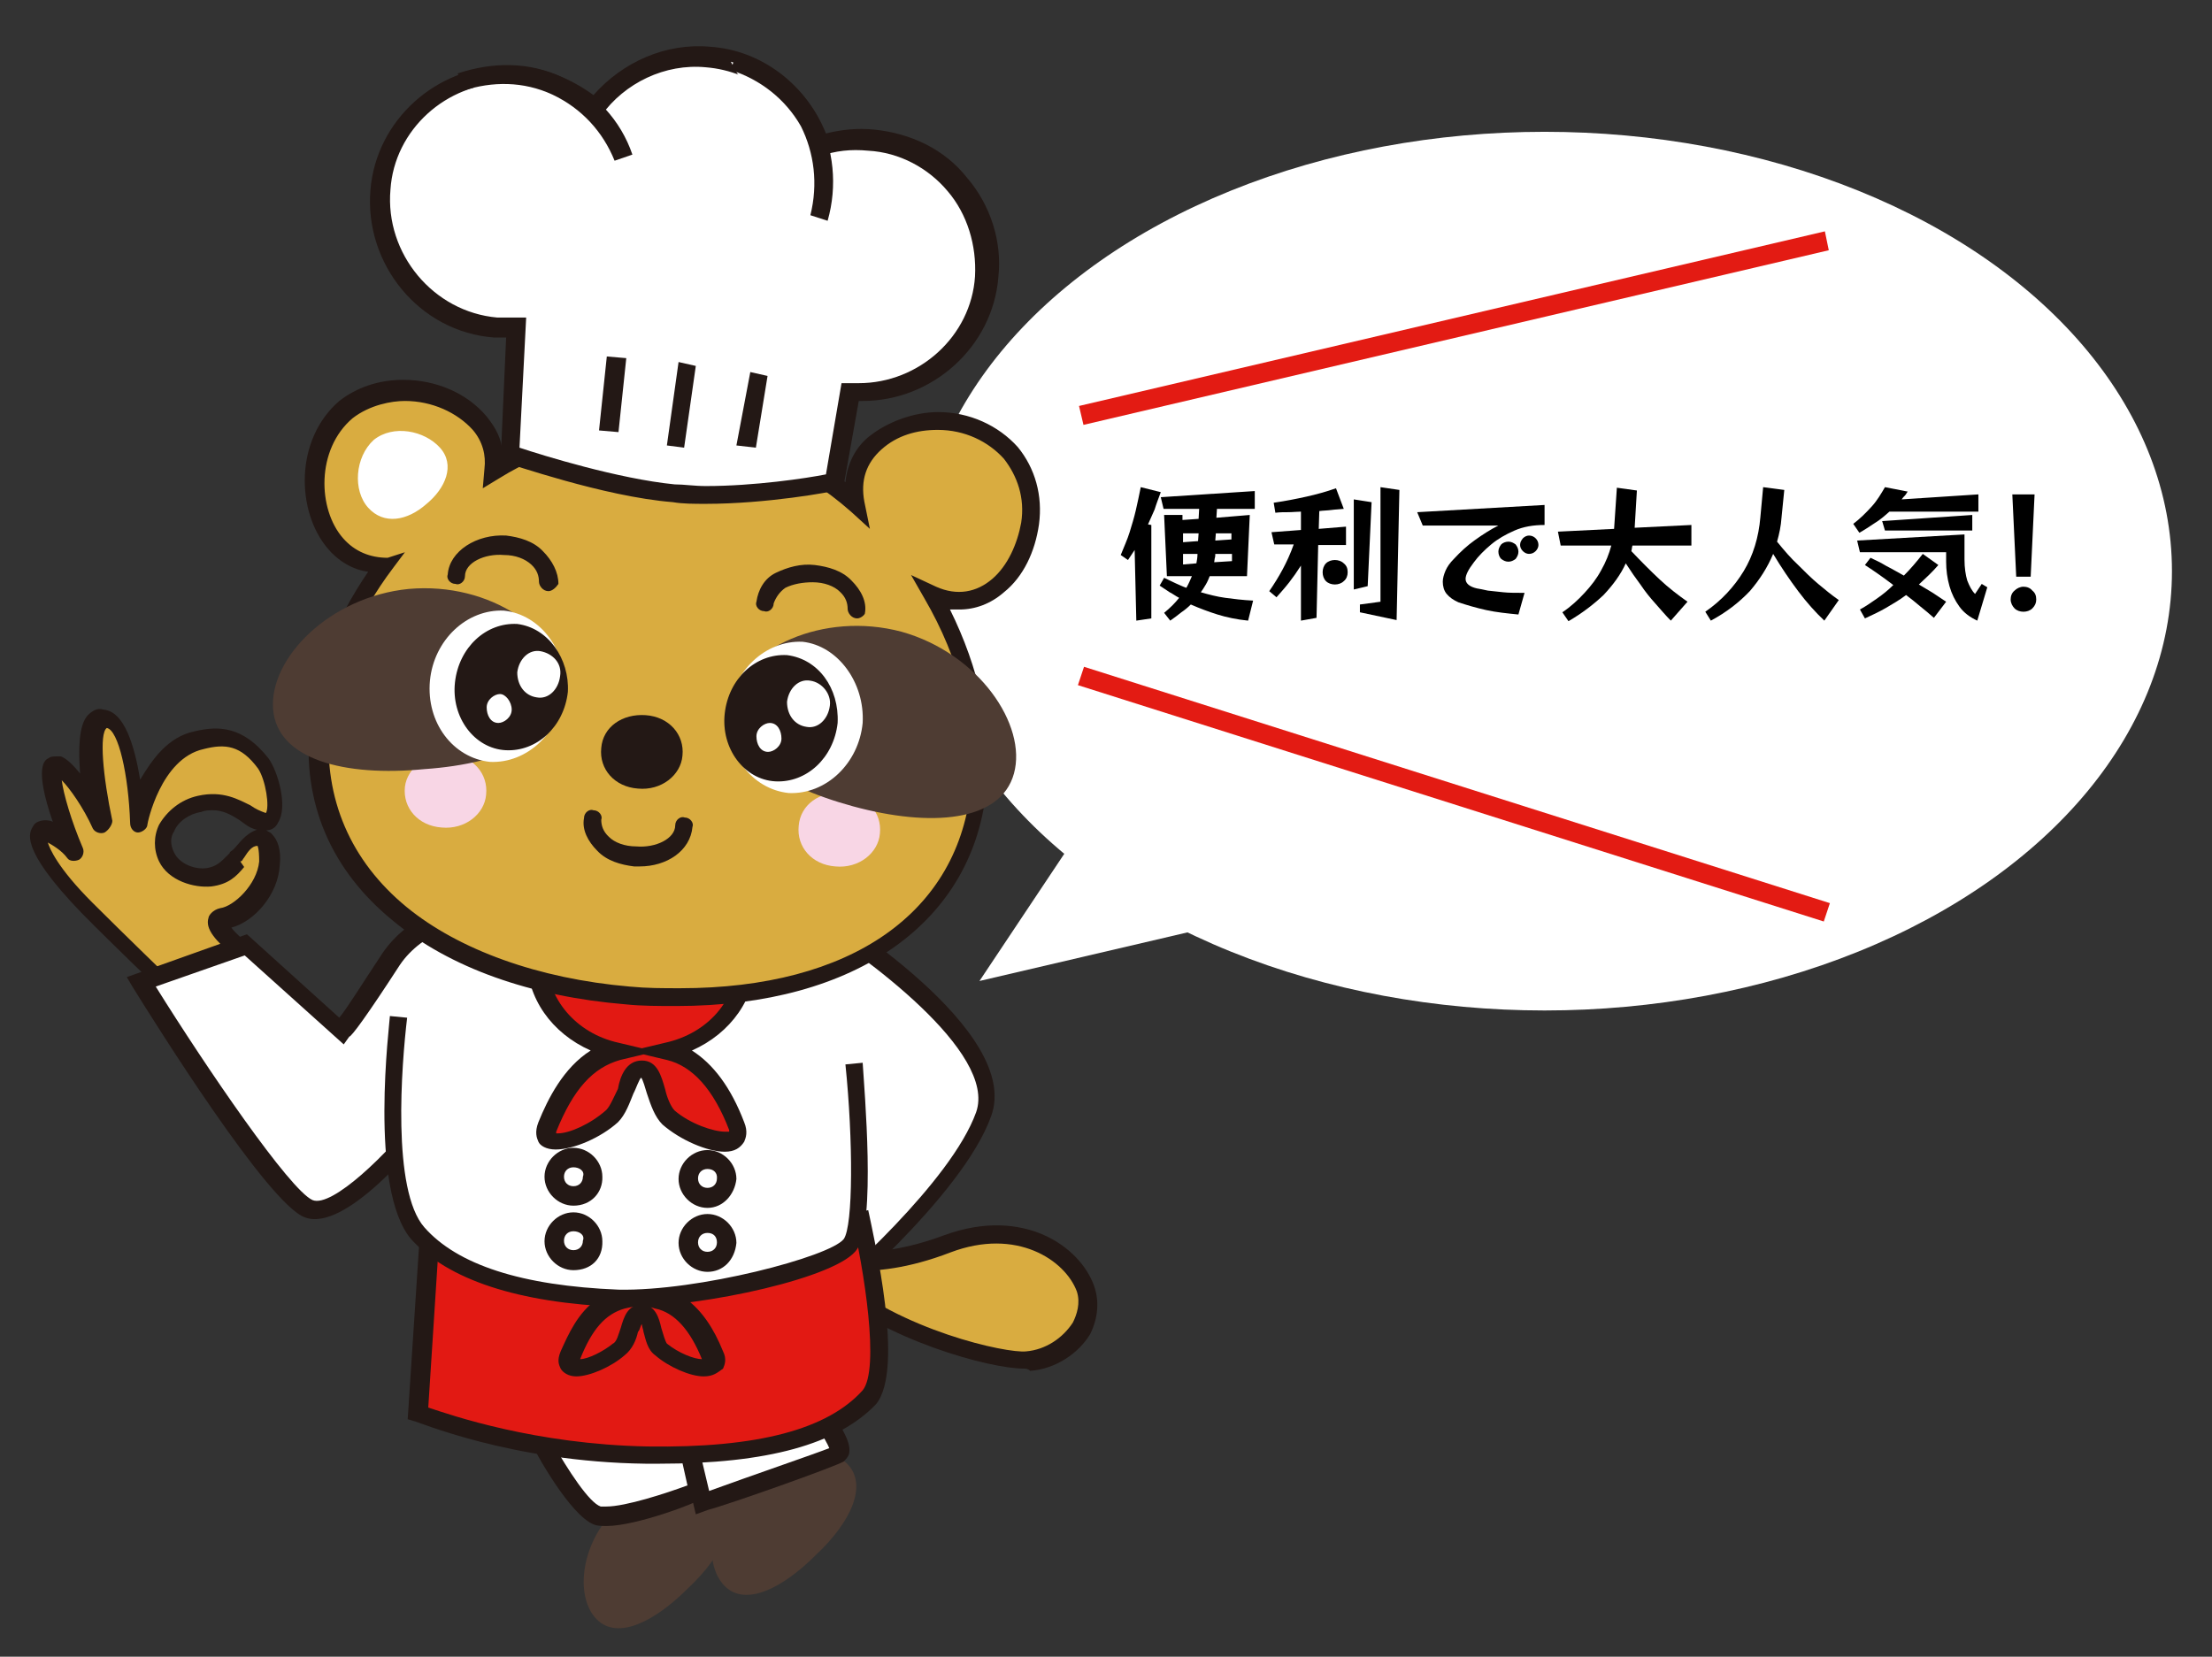 <?xml version="1.0" encoding="utf-8"?>
<!-- Generator: Adobe Illustrator 25.3.1, SVG Export Plug-In . SVG Version: 6.00 Build 0)  -->
<svg version="1.1" id="レイヤー_1" xmlns="http://www.w3.org/2000/svg" xmlns:xlink="http://www.w3.org/1999/xlink" x="0px"
	 y="0px" viewBox="0 0 397.7 297.9" style="enable-background:new 0 0 397.7 297.9;" xml:space="preserve">
<rect x="0" y="0" width="397.7" height="297.9" fill="#333333" stroke="none"/>
<style type="text/css">
	.st0{fill:#FFFFFF;}
	.st1{fill:#E31B13;}
	.st2{fill:#D9AC40;}
	.st3{fill:#231815;}
	.st4{fill-rule:evenodd;clip-rule:evenodd;fill:#D9AC40;}
	.st5{fill-rule:evenodd;clip-rule:evenodd;fill:#4E3C33;}
	.st6{fill:#E21913;}
	.st7{fill-rule:evenodd;clip-rule:evenodd;fill:#E21913;}
	.st8{fill-rule:evenodd;clip-rule:evenodd;fill:#231815;}
	.st9{fill-rule:evenodd;clip-rule:evenodd;fill:#F8D6E5;}
	.st10{fill-rule:evenodd;clip-rule:evenodd;fill:#FFFFFF;}
	.st11{fill:none;}
</style>
<ellipse class="st0" cx="277.7" cy="102.7" rx="112.8" ry="79"/>
<polyline class="st1" points="194.8,76.4 194,73 328.1,41.6 328.8,45 194.8,76.4 "/>
<polyline class="st1" points="327.9,165.7 193.8,123.2 194.9,119.9 329,162.4 327.9,165.7 "/>
<polygon class="st0" points="176.1,176.4 194.3,149.1 223.6,165.3 "/>
<path class="st2" d="M30.3,177.1c0,0-9.1-8.7-14.6-14.3c-5.6-5.6-9.8-11.2-8.4-13.3s5.9,3.1,5.9,3.1s-5.9-13.6-3.5-15s8,10.1,8,10.1
	s-4.2-19.2,1-18.8s5.6,18.5,5.6,18.5s2.4-12.6,11.5-14.6c3.5-0.7,7.7-0.7,11.2,4.2c2.1,2.8,3.5,11.2,0,10.5
	c-3.5-0.7-5.2-4.5-11.2-3.1c-4.5,1-8,5.2-5.9,9.4c1.4,2.8,4.9,4.2,7.7,3.8c2.8-0.3,3.5-1.7,5.2-3.5c1-1,2.1-3.1,4.2-3.5
	c0.3,0,2.4-0.3,2.4,4.5c-0.3,4.9-4.9,9.4-8.4,10.1c-3.1,0.3,3.5,5.6,4.2,6.6"/>
<path class="st3" d="M30.3,178.8c-0.3,0-0.7,0-1-0.3c0,0-9.1-8.7-14.6-14.3c-11.5-11.9-9.4-14.6-8.7-15.7c0.3-0.7,1.4-1,2.1-1
	c0.3,0,1,0,1.4,0.3c-3.5-10.1-1.4-11.2-0.7-11.5c0.3-0.3,1-0.3,2.1-0.3c1,0.3,2.4,1.7,3.5,3.1c-0.3-4.2-0.3-8.7,1.4-10.5
	c0.7-0.7,1.7-1.4,2.8-1c3.8,0.3,5.6,6.6,6.6,12.6c2.1-3.5,4.9-7.7,9.8-8.7c4.2-1,8.7-1,13.3,4.9c1.7,2.4,3.5,8.7,1.7,11.5
	c-0.3,0.7-1,1.4-2.1,1.4c0.3,0.3,0.7,0.3,1,0.7c1,1,1.7,2.8,1.4,5.6c-0.3,5.2-4.5,10.1-8.7,11.2c0.7,1,2.4,2.4,3.1,3.1
	c0.7,0.3,1,1,1,1c0.7,0.7,0.3,1.7-0.3,2.4c-0.7,0.7-1.7,0.3-2.4-0.3c0-0.3-0.3-0.3-1-1c-3.1-2.8-5.2-4.9-4.5-7
	c0-0.3,0.7-1.4,2.1-1.7c2.4-0.3,6.6-4.2,7-8.4c0-2.4-0.3-2.8-0.3-2.8c-1,0-1.7,1-2.4,2.1c-0.3,0.3-0.3,0.7-0.7,0.7l0.7,1
	c-1.4,1.7-2.8,3.1-5.9,3.5c-3.1,0.3-7.7-1-9.4-4.5c-1-2.1-1-4.5,0-6.6c1.4-2.4,3.8-4.5,7-5.2c4.5-1,7.3,0.7,9.4,1.7
	c1,0.7,1.7,1,2.8,1.4c0.7-1,0-5.9-1.4-8c-3.1-4.2-5.9-4.5-9.8-3.5c-7.7,1.7-10.1,13.3-10.1,13.6c0,0.7-1,1.4-1.7,1.4
	s-1.4-0.7-1.4-1.7c-0.3-8.7-2.1-16.7-4.2-17.1c-1.4,1-0.7,8.7,1,16.7c0,0.7-0.7,1.7-1.4,2.1c-0.7,0.3-1.7,0-2.1-0.7
	c-1.7-3.8-4.2-7.3-5.6-8.7c0.3,2.4,1.7,7.3,3.8,12.2c0.3,0.7,0,1.7-0.7,2.1c-0.7,0.3-1.7,0.3-2.1-0.3c-1-1.4-2.8-2.4-3.5-2.8
	c0.3,1,1.7,4.5,8,10.8c5.6,5.6,14.6,14.3,14.6,14.3c0.7,0.7,0.7,1.7,0,2.4C31,178.5,30.6,178.8,30.3,178.8 M38.3,145.7
	c-0.7,0-1.4,0-2.1,0.3c-2.1,0.3-4.2,1.7-4.9,3.5c-0.7,1-0.7,2.4,0,3.8c1,2.1,3.8,3.1,5.9,2.8c1.7-0.3,2.4-1,3.8-2.4l0.3-0.3
	c0-0.3,0.3-0.3,0.7-0.7c1-1,2.1-2.8,4.2-3.5c-1.4-0.3-2.1-1-3.1-1.7C41.4,146.4,40,145.7,38.3,145.7z"/>
<path class="st0" d="M77.3,201.5c0,0-14.6,18.5-21.3,16c-6.3-2.4-30-40.8-30-40.8l18.8-6.6L62,185.5c0,0,2.8-3.8,8.7-12.9
	c8.4-12.9,33.5-10.8,33.5-10.8l41.5,1.7c0,0,36.6,22.3,31.4,37c-5.2,14.6-30,35.2-30,35.2l-18.1-5.9l13.9-18.5"/>
<path class="st3" d="M147.4,237.4l-21.3-7l15.3-20.6l2.8,2.1l-12.6,16.7l15,5.2c4.2-3.5,24.4-21.3,28.9-33.8
	c3.8-10.8-20.2-28.2-30.3-34.5l-41.2-2.1c-0.3,0-24.1-1.7-32.1,10.1c-5.9,9.1-8.7,12.9-9.1,12.9l-1,1.4l-17.8-16l-16,5.6
	c9.1,14.6,24.1,36.6,28.2,38.4c3.5,1.4,13.6-8.4,19.2-15.7l2.4,2.1c-2.4,3.1-15.7,19.5-23,16.7c-6.6-2.4-26.9-34.9-31-41.5l-1-1.7
	l21.6-7.7L61,183c1.4-1.7,3.8-5.6,7.7-11.5c9.1-13.6,33.8-11.9,34.9-11.5l42.2,1.7l0.3,0.3c3.8,2.4,37.7,23.4,32.1,38.7
	c-5.2,14.6-29.6,34.9-30.7,35.9L147.4,237.4"/>
<path class="st4" d="M147.4,225.6c0,0,8,3.5,22.7-2.1c13.6-5.2,22.7,2.4,24.8,8c2.4,6.3-3.5,12.2-10.1,12.9
	c-4.2,0.3-24.1-3.8-35.6-14.3"/>
<path class="st3" d="M184.1,246.1c-6.3,0-25.1-5.2-35.9-14.6l2.1-2.4c11.5,10.1,30.7,14.3,34.2,13.9c3.5-0.3,6.6-2.4,8.4-5.2
	c0.7-1.4,1.4-3.5,0.7-5.6c-2.1-5.6-10.8-11.5-22.7-7c-15.3,5.9-23.7,2.1-24.1,2.1l1.4-3.1c0,0,7.7,3.1,21.6-2.1
	c14.3-5.2,24.4,2.1,26.9,9.1c1,2.8,0.7,5.9-0.7,8.7c-2.1,3.5-6.3,6.3-10.8,6.6C184.8,246.1,184.4,246.1,184.1,246.1"/>
<path class="st5" d="M129.3,269.2c3.8,3.8,0.7,10.5-5.6,16.4c-5.9,5.9-12.6,9.4-16.4,5.6c-3.8-3.8-3.1-12.9,2.8-19.2
	C116.4,266,125.5,265.3,129.3,269.2"/>
<path class="st5" d="M152.3,263.2c3.8,3.8,0.7,10.5-5.6,16.4c-5.9,5.9-12.6,9.4-16.4,5.6c-3.8-3.8-3.1-12.9,2.8-19.2
	C139.4,260.1,148.5,259.4,152.3,263.2"/>
<path class="st0" d="M96.5,258c0,0,7,13.3,10.8,14.6c3.8,1.4,18.1-4.2,18.1-4.2l-2.8-12.2L96.5,258"/>
<path class="st3" d="M109.1,274.4c-1,0-1.7,0-2.4-0.3c-4.2-1.7-10.5-12.9-11.5-15.3l-1.4-2.4l30.3-2.1l3.1,15l-1.4,0.3
	C125.5,270.2,114.3,274.4,109.1,274.4 M99.3,259.4c2.8,4.9,6.6,10.8,8.7,11.5c0,0,0.3,0,1,0c3.5,0,10.8-2.4,14.6-3.8l-2.1-9.4
	L99.3,259.4z"/>
<path class="st0" d="M147.4,255.2c0,0,4.5,5.2,2.8,6.3c-1.7,1-24.1,8.7-24.1,8.7l-3.5-13.9L147.4,255.2"/>
<path class="st3" d="M125.1,272.3l-4.2-17.8l27.6-1.4l0.7,0.7c1.4,1.7,3.8,5.2,3.5,7.3c0,0.7-0.7,1.4-1,1.7
	c-1.7,1-20.6,7.7-24.4,8.7L125.1,272.3 M125.1,258l2.4,10.1c7.7-2.8,18.8-6.6,21.6-7.7c-0.3-0.7-1-2.1-2.1-3.5L125.1,258z"/>
<path class="st6" d="M77,218.2l-2.1,35.6c0,0,16.7,7.3,41.2,7.7s34.9-4.9,39.8-10.5c4.9-5.9-1.7-33.5-1.7-33.5"/>
<path class="st3" d="M118.5,263.2c-0.7,0-1.7,0-2.4,0c-24.4-0.3-41.2-7.7-41.8-7.7l-1-0.3l2.4-36.6l3.5,0.3L77,253.1
	c4.2,1.4,19.2,6.6,39.4,7c19.9,0.3,32.4-3.1,38.7-10.1c3.1-3.8,0.3-21.6-2.1-31.7l3.1-0.7c1,4.9,6.6,28.6,1.4,34.9
	C150.6,259.7,138,263.2,118.5,263.2"/>
<path class="st7" d="M118.8,233.6c6.3-1.4,10.8-6.3,10.8-12.6c0-7-6.3-12.9-14.3-12.9s-14.3,5.6-14.3,12.9c0,5.9,4.5,11.2,10.8,12.6
	c-4.9,1.4-7.7,5.9-9.4,10.5c-1.4,3.5,5.2,1.7,8.7-1.4c2.1-1.7,2.1-6.3,4.2-6.3s1.7,4.9,3.8,6.6c3.8,3.1,10.5,4.9,9.1,1
	C126.5,239.5,123.7,235,118.8,233.6"/>
<path class="st3" d="M126.5,247.5c-2.4,0-6.3-1.7-8.7-3.8c-1.4-1-1.7-2.8-2.1-4.2c0-0.3-0.3-1-0.3-1.4c-0.3,0.3-0.3,1-0.7,1.4
	c-0.3,1.4-1,3.1-2.4,4.2c-2.4,2.1-6.3,3.8-8.7,3.8c-1.4,0-2.4-0.7-2.8-1.4c-0.3-0.7-0.7-1.4,0-3.1c1.4-3.1,3.1-7,6.6-9.4
	c-4.9-2.4-8-7.3-8-12.6c0-8,7-14.6,16-14.6c8.7,0,16,6.6,16,14.6c0,5.2-3.1,10.1-8,12.6c2.8,2.1,4.9,5.2,6.6,9.4
	c0.7,1.4,0.3,2.4,0,3.1C129,246.8,128.3,247.5,126.5,247.5 M115.4,234.6c2.4,0,3.1,2.4,3.5,4.2c0.3,1,0.7,2.4,1,2.8
	c2.1,1.7,4.9,2.8,6.3,2.8c-2.1-5.2-4.9-8.4-8.4-9.1L115.4,234.6l-3.1,0.7c-3.5,1-5.9,3.8-8,9.1c1.4,0,4.2-1.4,5.9-2.8
	c0.7-0.3,1-1.7,1.4-2.8C112.2,236.7,112.9,234.6,115.4,234.6z M115.4,209.9c-7,0-12.6,4.9-12.6,11.2c0,5.2,3.8,9.4,9.4,10.8l3.1,0.7
	l3.1-0.7c5.6-1.4,9.4-5.6,9.4-10.8C127.9,214.8,122.3,209.9,115.4,209.9z"/>
<path class="st0" d="M72.1,183c0,0-4.2,30.3,3.5,38.7c7.3,8.7,22.3,11.2,35.9,11.5c13.6,0.3,38.7-5.6,41.8-9.8s0.7-32.4,0.7-32.4"/>
<path class="st3" d="M112.9,235c-0.7,0-1,0-1.7,0c-18.1-0.7-30.7-4.9-37.3-12.2c-7.7-9.1-3.8-39.1-3.8-40.1l3.1,0.3
	c-1,8.4-2.8,31,3.1,37.7s17.4,10.5,34.9,11.2c14.3,0.3,38-5.9,40.5-9.1c1.7-2.4,1.7-17.8,0.3-31.4l3.1-0.3c0.3,4.9,2.4,28.9-1,33.5
	C150.9,229.7,126.5,235,112.9,235"/>
<path class="st7" d="M119.9,188.9c8.4-1.7,14.3-8.4,14.3-16.4c0-9.4-8.4-17.1-18.8-17.1s-18.8,7.7-18.8,17.1c0,8,5.9,14.6,14.3,16.4
	c-6.6,1.7-10.1,7.7-12.6,13.6c-1.7,4.9,6.6,2.4,11.5-1.7c2.8-2.1,2.4-8.4,5.2-8.4s2.4,6.3,4.9,8.7c4.9,4.2,13.9,6.3,12.2,1.4
	C130,196.6,126.5,190.7,119.9,188.9"/>
<path class="st3" d="M130.3,207.1c-3.1,0-8-2.1-11.2-4.9c-1.4-1.4-2.1-3.5-2.8-5.6c-0.3-1-0.7-2.4-1-2.8c-0.3,0-1,2.1-1.4,2.8
	c-0.7,1.7-1.4,3.8-2.8,5.2c-3.1,2.8-8,4.9-11.2,4.9c-1.7,0-2.8-0.7-3.1-1.4c-0.3-0.7-0.7-1.7,0-3.5c1.7-4.2,4.5-9.8,9.4-12.9
	c-7-3.1-11.5-9.4-11.5-16.7c0-10.5,9.1-18.8,20.6-18.8c11.2,0,20.6,8.4,20.6,18.8c0,7.3-4.5,13.6-11.5,16.7c3.8,2.4,7,6.6,9.4,12.9
	c0.7,1.7,0.3,2.8,0,3.5C133.1,206.4,132.1,207.1,130.3,207.1 M115.4,190.7c2.8,0,3.5,2.8,4.2,5.2c0.3,1.4,1,3.1,1.7,3.8
	c2.8,2.4,7,3.8,9.1,3.8c0.3,0,0.3,0,0.7,0v-0.3c-2.8-7.3-6.6-11.5-11.2-12.6l-4.2-1l-4.2,1c-4.9,1.4-8.4,5.2-11.5,12.9v0.3h0.3
	c2.1,0,5.9-1.7,8.7-4.2c0.7-0.7,1.4-2.4,2.1-3.8C111.5,193.5,112.6,190.7,115.4,190.7z M115.4,157.2c-9.4,0-17.1,7-17.1,15.3
	c0,7,5.2,13.3,12.9,15l4.2,1l4.2-1c7.7-1.7,12.9-7.7,12.9-15C132.4,163.8,124.8,157.2,115.4,157.2z"/>
<path class="st4" d="M179.2,104.9c6.3-5.2,8.4-16.7,2.1-24.1c-5.9-7.3-17.8-7.3-24.1-2.1c-3.5,2.8-4.5,6.6-3.8,10.8
	c-8.7-7.7-19.9-13.3-32.1-14.3c-11.9-1-23.4,2.1-33.5,8c0.3-2.8-0.3-5.9-2.4-8.4c-5.2-6.3-16.7-8.4-24.1-2.1
	C54,78.7,54,90.6,59.2,96.9c2.4,3.1,5.9,4.2,9.4,3.8c-6.6,8.7-11.2,19.2-11.9,29.3c-2.4,28.6,22.7,45.3,55.4,48.1s60.3-9.4,63.1-38
	c1-11.5-2.1-23.4-8.4-34.2C171.5,108.4,175.7,108,179.2,104.9"/>
<path class="st3" d="M121.6,180.9c-3.1,0-6.3,0-9.1-0.3c-17.1-1.4-31.7-6.6-41.8-15c-11.2-9.1-16.4-21.3-15-35.2
	c0.7-9.4,4.5-18.8,10.5-27.6c-2.8-0.3-5.6-2.1-7.3-4.2C53.3,92,52.9,79.1,61,72.1c3.1-2.4,7-3.8,11.5-3.8c5.9,0,11.5,2.4,15,6.6
	c1.7,2.1,2.8,4.2,2.8,6.6c10.1-5.6,21.3-8,31.7-7c10.8,1,20.9,5.2,30,12.2c0.3-3.1,1.7-6.3,4.5-8.4c3.1-2.4,7.7-4.2,12.2-4.2
	c5.6,0,10.8,2.4,14.3,6.3c3.1,3.8,4.5,8.7,3.8,13.9c-0.7,4.9-2.8,9.4-6.3,12.2c-2.4,2.1-5.2,3.1-8,3.1c-0.7,0-1,0-1.7,0
	c5.2,10.5,7.7,21.6,6.6,31.7C175.3,165.6,154.1,180.9,121.6,180.9 M72.8,99.3l-2.1,2.8c-6.6,8.7-10.8,18.8-11.5,28.6
	c-1,12.9,3.8,24.1,13.9,32.4c9.4,7.7,23.7,12.9,40.1,14.3c3.1,0.3,5.9,0.3,9.1,0.3c30.7,0,50.2-13.6,52.3-36.6
	c1-10.8-2.1-22.7-8.4-33.5l-2.4-4.2l4.5,2.1c3.8,1.7,7.3,1,10.1-1.4c2.8-2.4,4.5-6.3,5.2-10.1c0.7-4.5-0.7-8.4-3.1-11.5
	c-2.8-3.1-7-5.2-11.9-5.2c-3.8,0-7.3,1-10.1,3.5s-3.8,5.6-3.1,9.4l1,4.9L153,92c-9.1-8-19.9-12.9-31-13.9c-10.8-1-22.3,1.7-32.4,8
	l-2.8,1.7l0.3-3.5c0.3-2.4-0.3-4.9-2.1-7c-2.8-3.1-7.3-5.2-12.2-5.2c-2.4,0-6.3,0.7-9.4,3.1c-6.6,5.6-6.3,16.4-1.7,21.6
	c2.1,2.4,4.9,3.5,8,3.5L72.8,99.3z"/>
<path class="st8" d="M116.1,128.6c4.2,0.3,7,3.5,6.6,7.3c-0.3,3.5-3.8,6.3-8,5.9c-4.2-0.3-7-3.5-6.6-7.3
	C108.4,130.7,111.9,128.3,116.1,128.6"/>
<path class="st9" d="M80.8,135.6c4.2,0.3,7,3.5,6.6,7.3c-0.3,3.5-3.8,6.3-8,5.9c-4.2-0.3-7-3.5-6.6-7.3
	C73.2,138,77,135.2,80.8,135.6"/>
<path class="st9" d="M151.6,142.6c4.2,0.3,7,3.5,6.6,7.3c-0.3,3.5-3.8,6.3-8,5.9c-4.2-0.3-7-3.5-6.6-7.3
	C143.9,144.7,147.4,142.2,151.6,142.6"/>
<path class="st3" d="M115,155.8c-0.3,0-0.7,0-1,0c-2.4-0.3-4.9-1-6.6-2.8c-1.7-1.7-2.8-3.8-2.4-5.9c0-1,1-1.7,1.7-1.4
	c1,0,1.7,1,1.4,1.7c0,1,0.3,2.1,1.4,3.1c1,1,2.8,1.7,4.9,1.7c3.5,0.3,7-1.4,7-3.8c0-1,1-1.7,1.7-1.4c1,0,1.7,1,1.4,1.7
	C124.1,153,119.9,155.8,115,155.8"/>
<path class="st3" d="M98.6,106.3C98.6,106.3,98.3,106.3,98.6,106.3c-1,0-1.7-1-1.7-1.7c0-1-0.3-2.1-1.4-3.1s-2.8-1.7-4.9-1.7
	c-3.5-0.3-7,1.4-7,3.8c0,1-1,1.7-1.7,1.4c-1,0-1.7-1-1.4-1.7c0.3-4.2,5.2-7.3,10.5-7c2.4,0.3,4.9,1,6.6,2.8c1.7,1.7,2.8,3.8,2.8,5.9
	C100,105.6,99.3,106.3,98.6,106.3"/>
<path class="st3" d="M154.1,111.2C154.1,111.2,153.7,111.2,154.1,111.2c-1,0-1.7-1-1.7-1.7c0-1-0.3-2.1-1.4-3.1
	c-1-1-2.8-1.7-4.9-1.7c-1.7,0-3.5,0.3-4.9,1c-1,0.7-1.7,1.7-2.1,2.8c0,1-1,1.7-1.7,1.4c-1,0-1.7-1-1.4-1.7c0.3-2.1,1.4-4.2,3.5-5.2
	c2.1-1,4.5-1.7,7-1.4c2.4,0.3,4.9,1,6.6,2.8c1.7,1.7,2.8,3.8,2.4,5.9C155.5,110.5,154.8,111.2,154.1,111.2"/>
<path class="st5" d="M101.4,123c0.7,9.1-10.5,14.3-25.1,15.3c-14.3,1.4-26.5-1.7-27.2-10.8c-0.7-9.1,10.1-20.2,24.4-21.6
	C88.2,104.6,100.7,113.6,101.4,123"/>
<path class="st5" d="M131.4,125.5c-2.4,8.7,8,15.7,22,19.5s26.5,2.8,28.9-5.9c2.4-8.7-6.3-21.6-20.2-25.5
	C147.8,109.8,133.8,116.8,131.4,125.5"/>
<path class="st10" d="M101.4,124.4c-0.7,7.3-6.6,12.9-13.3,12.6c-6.6-0.7-11.5-7-10.8-14.6c0.7-7.3,6.6-12.9,13.3-12.6
	C97.2,110.5,102.1,117.1,101.4,124.4"/>
<path class="st10" d="M155.1,130c-0.7,7.3-6.6,12.9-13.3,12.6c-6.6-0.7-11.5-7-10.8-14.6c0.7-7.3,6.6-12.9,13.3-12.6
	C150.6,116.1,155.5,122.7,155.1,130"/>
<path class="st8" d="M102.1,124.4c-0.7,6.3-5.6,10.8-11.2,10.5c-5.6-0.3-9.8-5.9-9.1-12.2c0.7-6.3,5.6-10.8,11.2-10.5
	C98.6,112.9,102.4,118.5,102.1,124.4"/>
<path class="st10" d="M100.7,121.6c-0.3,2.4-2.1,4.2-4.2,3.8c-2.1-0.3-3.5-2.1-3.5-4.5c0.3-2.4,2.1-4.2,4.2-3.8
	C99.3,117.5,101.1,119.2,100.7,121.6"/>
<path class="st10" d="M92,127.6c0,1.4-1.4,2.4-2.4,2.4c-1.4,0-2.1-1.4-2.1-2.8c0-1.4,1.4-2.4,2.4-2.4S92,126.2,92,127.6"/>
<path class="st8" d="M150.6,130c-0.7,6.3-5.6,10.8-11.2,10.5c-5.6-0.3-9.8-5.9-9.1-12.2c0.7-6.3,5.6-10.8,11.2-10.5
	C147.1,118.5,150.9,123.7,150.6,130"/>
<path class="st10" d="M149.2,126.9c-0.3,2.4-2.1,4.2-4.2,3.8c-2.1-0.3-3.5-2.1-3.5-4.5c0.3-2.4,2.1-4.2,4.2-3.8
	C147.8,122.7,149.5,124.8,149.2,126.9"/>
<path class="st10" d="M140.5,132.8c0,1.4-1.4,2.4-2.4,2.4c-1.4,0-2.1-1.4-2.1-2.8s1.4-2.4,2.4-2.4
	C139.8,130,140.5,131.4,140.5,132.8"/>
<path class="st10" d="M79.1,80.5c2.8,3.1,1,7.3-2.4,10.1c-3.5,3.1-7.7,3.8-10.5,0.7c-2.8-3.1-2.4-9.1,1-12.2
	C70.7,76.3,76.3,77.4,79.1,80.5"/>
<path class="st3" d="M103.1,216.8c-2.8,0-5.2-2.4-5.2-5.2c0-2.8,2.4-5.2,5.2-5.2c2.8,0,5.2,2.4,5.2,5.2
	C108.4,214.4,106.3,216.8,103.1,216.8 M103.1,209.9c-1,0-1.7,0.7-1.7,1.7c0,1,0.7,1.7,1.7,1.7s1.7-0.7,1.7-1.7
	C105.2,210.6,104.2,209.9,103.1,209.9z"/>
<path class="st3" d="M127.2,217.2c-2.8,0-5.2-2.4-5.2-5.2s2.4-5.2,5.2-5.2c2.8,0,5.2,2.4,5.2,5.2C132.1,214.8,130,217.2,127.2,217.2
	 M127.2,210.2c-1,0-1.7,0.7-1.7,1.7s0.7,1.7,1.7,1.7s1.7-0.7,1.7-1.7C129,210.9,128.3,210.2,127.2,210.2z"/>
<path class="st3" d="M103.1,228.4c-2.8,0-5.2-2.4-5.2-5.2s2.4-5.2,5.2-5.2c2.8,0,5.2,2.4,5.2,5.2
	C108.4,226.3,106.3,228.4,103.1,228.4 M103.1,221.4c-1,0-1.7,0.7-1.7,1.7s0.7,1.7,1.7,1.7s1.7-0.7,1.7-1.7
	C105.2,222.1,104.2,221.4,103.1,221.4z"/>
<path class="st3" d="M127.2,228.7c-2.8,0-5.2-2.4-5.2-5.2s2.4-5.2,5.2-5.2c2.8,0,5.2,2.4,5.2,5.2C132.1,226.6,130,228.7,127.2,228.7
	 M127.2,221.7c-1,0-1.7,0.7-1.7,1.7s0.7,1.7,1.7,1.7s1.7-0.7,1.7-1.7S128.3,221.7,127.2,221.7z"/>
<path class="st10" d="M177.4,50.1c1-12.6-8.4-23.7-20.9-24.8c-3.1-0.3-6.6,0-9.4,1c-2.4-8.7-10.5-15.3-19.9-16
	c-8.4-0.7-16,3.1-20.6,9.4c-3.5-3.5-8.4-5.9-13.9-6.3c-12.6-1-23.7,8-24.8,20.9c-1,12.6,8.4,23.7,20.9,24.8c1.4,0,2.4,0,3.8,0
	l-1,22.7c0,0,17.1,5.9,29.6,7c11.9,1,28.6-2.1,28.6-2.1l2.8-16C165.2,71.8,176,62.7,177.4,50.1"/>
<path class="st3" d="M126.9,90.6c-2.1,0-4.2,0-5.9-0.3c-12.6-1-29.3-7-30-7l-1-0.3l1-22.3c-0.7,0-1.4,0-2.1,0
	c-13.6-1-23.4-13.3-22.3-26.5c1-12.6,11.9-22.3,24.4-22.3c0.7,0,1.4,0,2.1,0c4.9,0.3,9.8,2.4,13.6,5.2c5.2-5.9,12.9-9.4,20.9-8.7
	C137,9,145,15.3,148.5,24c2.8-0.7,5.6-1,8.7-0.7c6.6,0.7,12.6,3.5,16.7,8.7c4.2,4.9,6.3,11.5,5.6,17.8c-1,12.6-11.9,22.3-24.4,22.3
	c-0.3,0-0.3,0-0.7,0l-2.8,15.7l-1,0.3C149.5,88.5,137.7,90.6,126.9,90.6 M93.4,80.5c4.2,1.4,17.8,5.6,27.9,6.6
	c1.7,0,3.5,0.3,5.6,0.3c8.7,0,18.1-1.4,21.6-2.1l2.8-16.4h1.4c0.7,0,1,0,1.7,0c10.8,0,20.2-8.4,20.9-19.2c0.3-5.6-1.4-11.2-4.9-15.3
	c-3.5-4.2-8.7-7-14.3-7.3c-3.1-0.3-5.9,0-8.7,1l-1.7,0.7l-0.3-1.7c-2.4-8.4-9.8-14.3-18.5-15c-7.3-0.7-14.6,2.8-18.8,8.7l-1,1.4
	l-1.4-1.4c-3.5-3.5-8-5.2-12.9-5.9c-0.7,0-1.4,0-1.7,0c-10.8,0-20.2,8.4-20.9,19.2c-1,11.5,7.7,22,19.2,23c1,0,2.4,0,3.5,0h1.7
	L93.4,80.5z"/>
<path class="st10" d="M82.9,14.6c11.9-4.2,25.1,1.7,29.3,13.6"/>
<path class="st3" d="M110.5,28.9c-2.1-5.2-5.9-9.4-11.2-11.9c-5.2-2.4-10.8-2.4-16-0.7l-1-3.1c6.3-2.1,12.9-2.1,18.8,0.7
	c5.9,2.8,10.5,7.7,12.6,13.9L110.5,28.9"/>
<path class="st10" d="M131.4,11.1c12.2,3.5,19.2,16,15.7,28.2"/>
<path class="st3" d="M148.8,39.7l-3.1-1c1.4-5.6,0.7-11.2-1.7-16c-2.8-4.9-7.3-8.4-12.6-10.1l1-3.1c6.3,1.7,11.5,5.9,14.6,11.5
	C149.9,26.8,150.6,33.4,148.8,39.7"/>
<line class="st11" x1="110.8" y1="64.1" x2="109.4" y2="77.7"/>
<polyline class="st3" points="111.2,77.7 107.7,77.4 109.1,64.1 112.6,64.4 111.2,77.7 "/>
<line class="st11" x1="123.7" y1="65.5" x2="121.6" y2="80.5"/>
<polyline class="st3" points="123,80.5 119.9,80.1 122,65.1 125.1,65.8 123,80.5 "/>
<line class="st11" x1="136.3" y1="67.2" x2="134.2" y2="80.5"/>
<polyline class="st3" points="135.9,80.5 132.4,80.1 134.9,66.9 138,67.6 135.9,80.5 "/>
<g>
	<path d="M204.3,111.6L204,98.9c-0.2,0.3-0.4,0.6-0.6,0.9c-0.2,0.3-0.4,0.6-0.6,0.9l-1.3-0.9c0.6-1.5,1.2-2.8,1.6-4.1
		s0.8-2.6,1.1-3.9c0.3-1.3,0.6-2.7,0.9-4.2l3.6,0.9c-0.4,1.1-0.8,2.1-1.1,3.1c-0.4,0.9-0.8,1.8-1.2,2.7l0.6,0.1v16.8L204.3,111.6z
		 M224.4,111.6c-2-0.2-3.9-0.6-5.5-1.1c-1.6-0.5-3.2-1.1-4.8-1.8c-0.5,0.5-1.1,1-1.7,1.4c-0.6,0.5-1.3,1-2,1.5l-1.1-1.4
		c1.1-0.9,2-1.8,2.7-2.7c-0.6-0.3-1.1-0.7-1.7-1c-0.6-0.4-1.2-0.8-1.8-1.2l0.8-1.4c0.7,0.3,1.4,0.7,2.1,1c0.7,0.3,1.3,0.6,1.9,0.8
		c0.4-0.7,0.7-1.4,1-2.1h-4.5l-0.5-11h3.3v0.9l2.9-0.2l0.1-1.8h-6.4l-0.5-2.1l16.9-1.1v3.2h-6.8l-0.1,1.6l6-0.5l-0.5,11h-6.7
		c-0.2,0.5-0.4,1-0.7,1.5c-0.3,0.5-0.6,1-0.9,1.4c1.4,0.4,2.9,0.8,4.4,1c1.5,0.2,3.1,0.4,5,0.5L224.4,111.6z M215.5,95.9h-2.8v1.6
		l2.7-0.2L215.5,95.9z M212.7,99.6v1.9l2.4-0.2c0.1-0.5,0.2-1.1,0.2-1.7H212.7z M221.5,99.6h-3c0,0.3,0,0.5-0.1,0.8
		c0,0.2-0.1,0.5-0.1,0.7l3.2-0.2V99.6z M221.5,95.9h-2.9l-0.1,1.3l2.9-0.2V95.9z"/>
	<path d="M233.9,111.6v-9.9c-0.7,1.1-1.4,2.1-2.1,3s-1.5,1.8-2.3,2.7l-1.3-1.1c0.9-1.3,1.7-2.6,2.4-3.9s1.4-2.8,2-4.5h-3.5l-0.5-2.2
		l5.3-0.4V92c-0.7,0-1.5,0.1-2.2,0.1c-0.8,0-1.6,0-2.4,0.1l-0.3-1.8c2.1-0.3,4.1-0.7,5.9-1.1s3.6-0.9,5.3-1.5l1.4,3.7
		c-0.8,0.1-1.5,0.1-2.2,0.2c-0.7,0.1-1.5,0.1-2.2,0.2l-0.1,3.2l4.9-0.4v3.3h-5l-0.3,13.1L233.9,111.6z M242.3,102.9
		c0,0.6-0.2,1.2-0.7,1.6c-0.4,0.4-1,0.6-1.6,0.6c-0.6,0-1.2-0.2-1.6-0.6c-0.4-0.4-0.6-1-0.6-1.6s0.2-1.2,0.6-1.6
		c0.4-0.4,1-0.6,1.6-0.6c0.6,0,1.2,0.2,1.6,0.6C242.1,101.7,242.3,102.2,242.3,102.9z M243.4,106V89.8l3.2,0.5l-0.7,15.1L243.4,106z
		 M244.5,110.1v-1.4l3.7-0.5V87.6l3.4,0.5l-0.5,23.4L244.5,110.1z"/>
	<path d="M273,110.5c-2-0.2-4-0.4-5.8-0.8c-1.8-0.4-3.5-0.9-5-1.4c-0.9-0.4-1.6-0.9-2.1-1.5c-0.5-0.6-0.7-1.4-0.7-2.2
		c0-0.6,0.2-1.3,0.5-2c0.3-0.7,0.8-1.4,1.5-2.1c1.2-1.3,2.4-2.4,3.8-3.4c1.4-1,2.8-1.9,4.2-2.6h-13.6l-1-2.4l22.9-1.3v3.6
		c-2,0-3.8,0.3-5.4,1c-1.6,0.7-3,1.5-4.2,2.5s-2.3,2.1-3.1,3.2c-1,1.3-1.5,2.3-1.5,3c0,0.8,0.7,1.4,2,1.7c0.5,0.1,1.2,0.2,2,0.4
		c0.9,0.1,1.8,0.2,2.8,0.3c1,0.1,2,0.1,3,0.1h0.8L273,110.5z M273,99.2c0,0.5-0.2,0.9-0.5,1.3c-0.4,0.3-0.8,0.5-1.3,0.5
		c-0.5,0-0.9-0.2-1.3-0.5c-0.3-0.3-0.5-0.8-0.5-1.3c0-0.5,0.2-0.9,0.5-1.3c0.3-0.3,0.8-0.5,1.3-0.5c0.5,0,0.9,0.2,1.3,0.5
		C272.8,98.3,273,98.7,273,99.2z M276.6,98c0,0.4-0.2,0.8-0.5,1.1c-0.3,0.3-0.7,0.5-1.2,0.5c-0.4,0-0.8-0.2-1.1-0.5
		c-0.3-0.3-0.5-0.7-0.5-1.1c0-0.5,0.2-0.8,0.5-1.2c0.3-0.3,0.7-0.5,1.1-0.5c0.5,0,0.9,0.2,1.2,0.5C276.4,97.1,276.6,97.5,276.6,98z"
		/>
	<path d="M300.4,111.6c-1-1-1.9-2.1-2.8-3.1s-1.8-2.1-2.6-3.3c-0.9-1.2-1.8-2.5-2.7-3.9c-0.9,2-2.3,3.9-4,5.7
		c-1.8,1.7-3.9,3.3-6.3,4.7l-1.1-1.6c1.5-1,2.8-2.2,4-3.5c1.2-1.3,2.2-2.6,3-4.1c0.8-1.4,1.4-2.9,1.8-4.4h-9.1l-0.5-2.5l10.1-0.5
		l0.5-7.4l3.6,0.5l-0.4,6.7l10.2-0.5v3.7h-10.6c-0.1,0.3-0.1,0.7-0.2,1c1.8,1.9,3.5,3.6,5.1,5.1s3.3,2.8,5,4L300.4,111.6z"/>
	<path d="M328,111.6c-1.6-1.5-3.2-3.3-4.7-5.3c-1.5-2-3-4.2-4.5-6.7c-1,2.4-2.4,4.6-4.2,6.7c-1.9,2-4.2,3.8-7,5.3l-1-1.6
		c2.9-2,5.2-4.5,6.9-7.3c1.7-2.8,2.7-6.1,3-9.7l0.5-5.4l3.8,0.5l-0.5,5c-0.1,1.5-0.4,2.9-0.8,4.3c1.3,1.6,2.5,3,3.8,4.2
		c1.2,1.2,2.4,2.4,3.6,3.4c1.2,1,2.4,2,3.7,2.9L328,111.6z"/>
	<path d="M339.7,92c-0.9,0.8-1.7,1.5-2.7,2.1c-0.9,0.6-1.8,1.2-2.7,1.7l-1.1-1.6c1.2-0.9,2.3-2,3.3-3.1c1-1.1,1.7-2.3,2.4-3.5
		l4.1,0.8c-0.2,0.2-0.3,0.5-0.5,0.7c-0.2,0.2-0.4,0.4-0.6,0.7l13.8-0.9V92H339.7z M355.5,111.6c-1.3-0.6-2.4-1.4-3.2-2.5
		c-0.8-1.1-1.4-2.3-1.8-3.7c-0.4-1.4-0.6-2.9-0.6-4.4v-1.7h-15.5l-0.5-2.1l19.3-1.1v4.5c0,1.5,0.2,2.8,0.5,3.8
		c0.4,1,0.8,1.8,1.4,2.4l1.2-1.8l1,0.6L355.5,111.6z M347.7,111.1c-0.8-0.7-1.6-1.4-2.5-2.1c-0.8-0.7-1.7-1.4-2.5-2
		c-1.2,0.9-2.4,1.6-3.6,2.3s-2.5,1.3-3.8,1.9l-0.9-1.6c1.1-0.6,2.1-1.3,3.1-2c1-0.7,2-1.5,2.9-2.4c-1.7-1.3-3.4-2.5-5.1-3.6l1-1.3
		c0.9,0.4,1.9,0.9,2.9,1.5c1,0.5,2,1.1,3.1,1.7c1.2-1.2,2.3-2.5,3.4-3.9l2.8,2c-0.5,0.6-1.1,1.2-1.7,1.8c-0.6,0.6-1.2,1.1-1.8,1.7
		c0.8,0.5,1.7,1,2.5,1.5c0.8,0.5,1.6,1.1,2.4,1.6L347.7,111.1z M338.9,95.4l-0.5-1.7l16.2-1.1v2.8H338.9z"/>
	<path d="M366.1,107.8c0,0.6-0.2,1.1-0.7,1.6c-0.4,0.4-1,0.6-1.6,0.6s-1.2-0.2-1.6-0.6c-0.4-0.4-0.7-1-0.7-1.6s0.2-1.2,0.7-1.6
		c0.4-0.4,1-0.7,1.6-0.7s1.2,0.2,1.6,0.7C365.9,106.6,366.1,107.1,366.1,107.8z M362.5,103.7l-0.7-14.8h4l-0.7,14.8H362.5z"/>
</g>
</svg>
